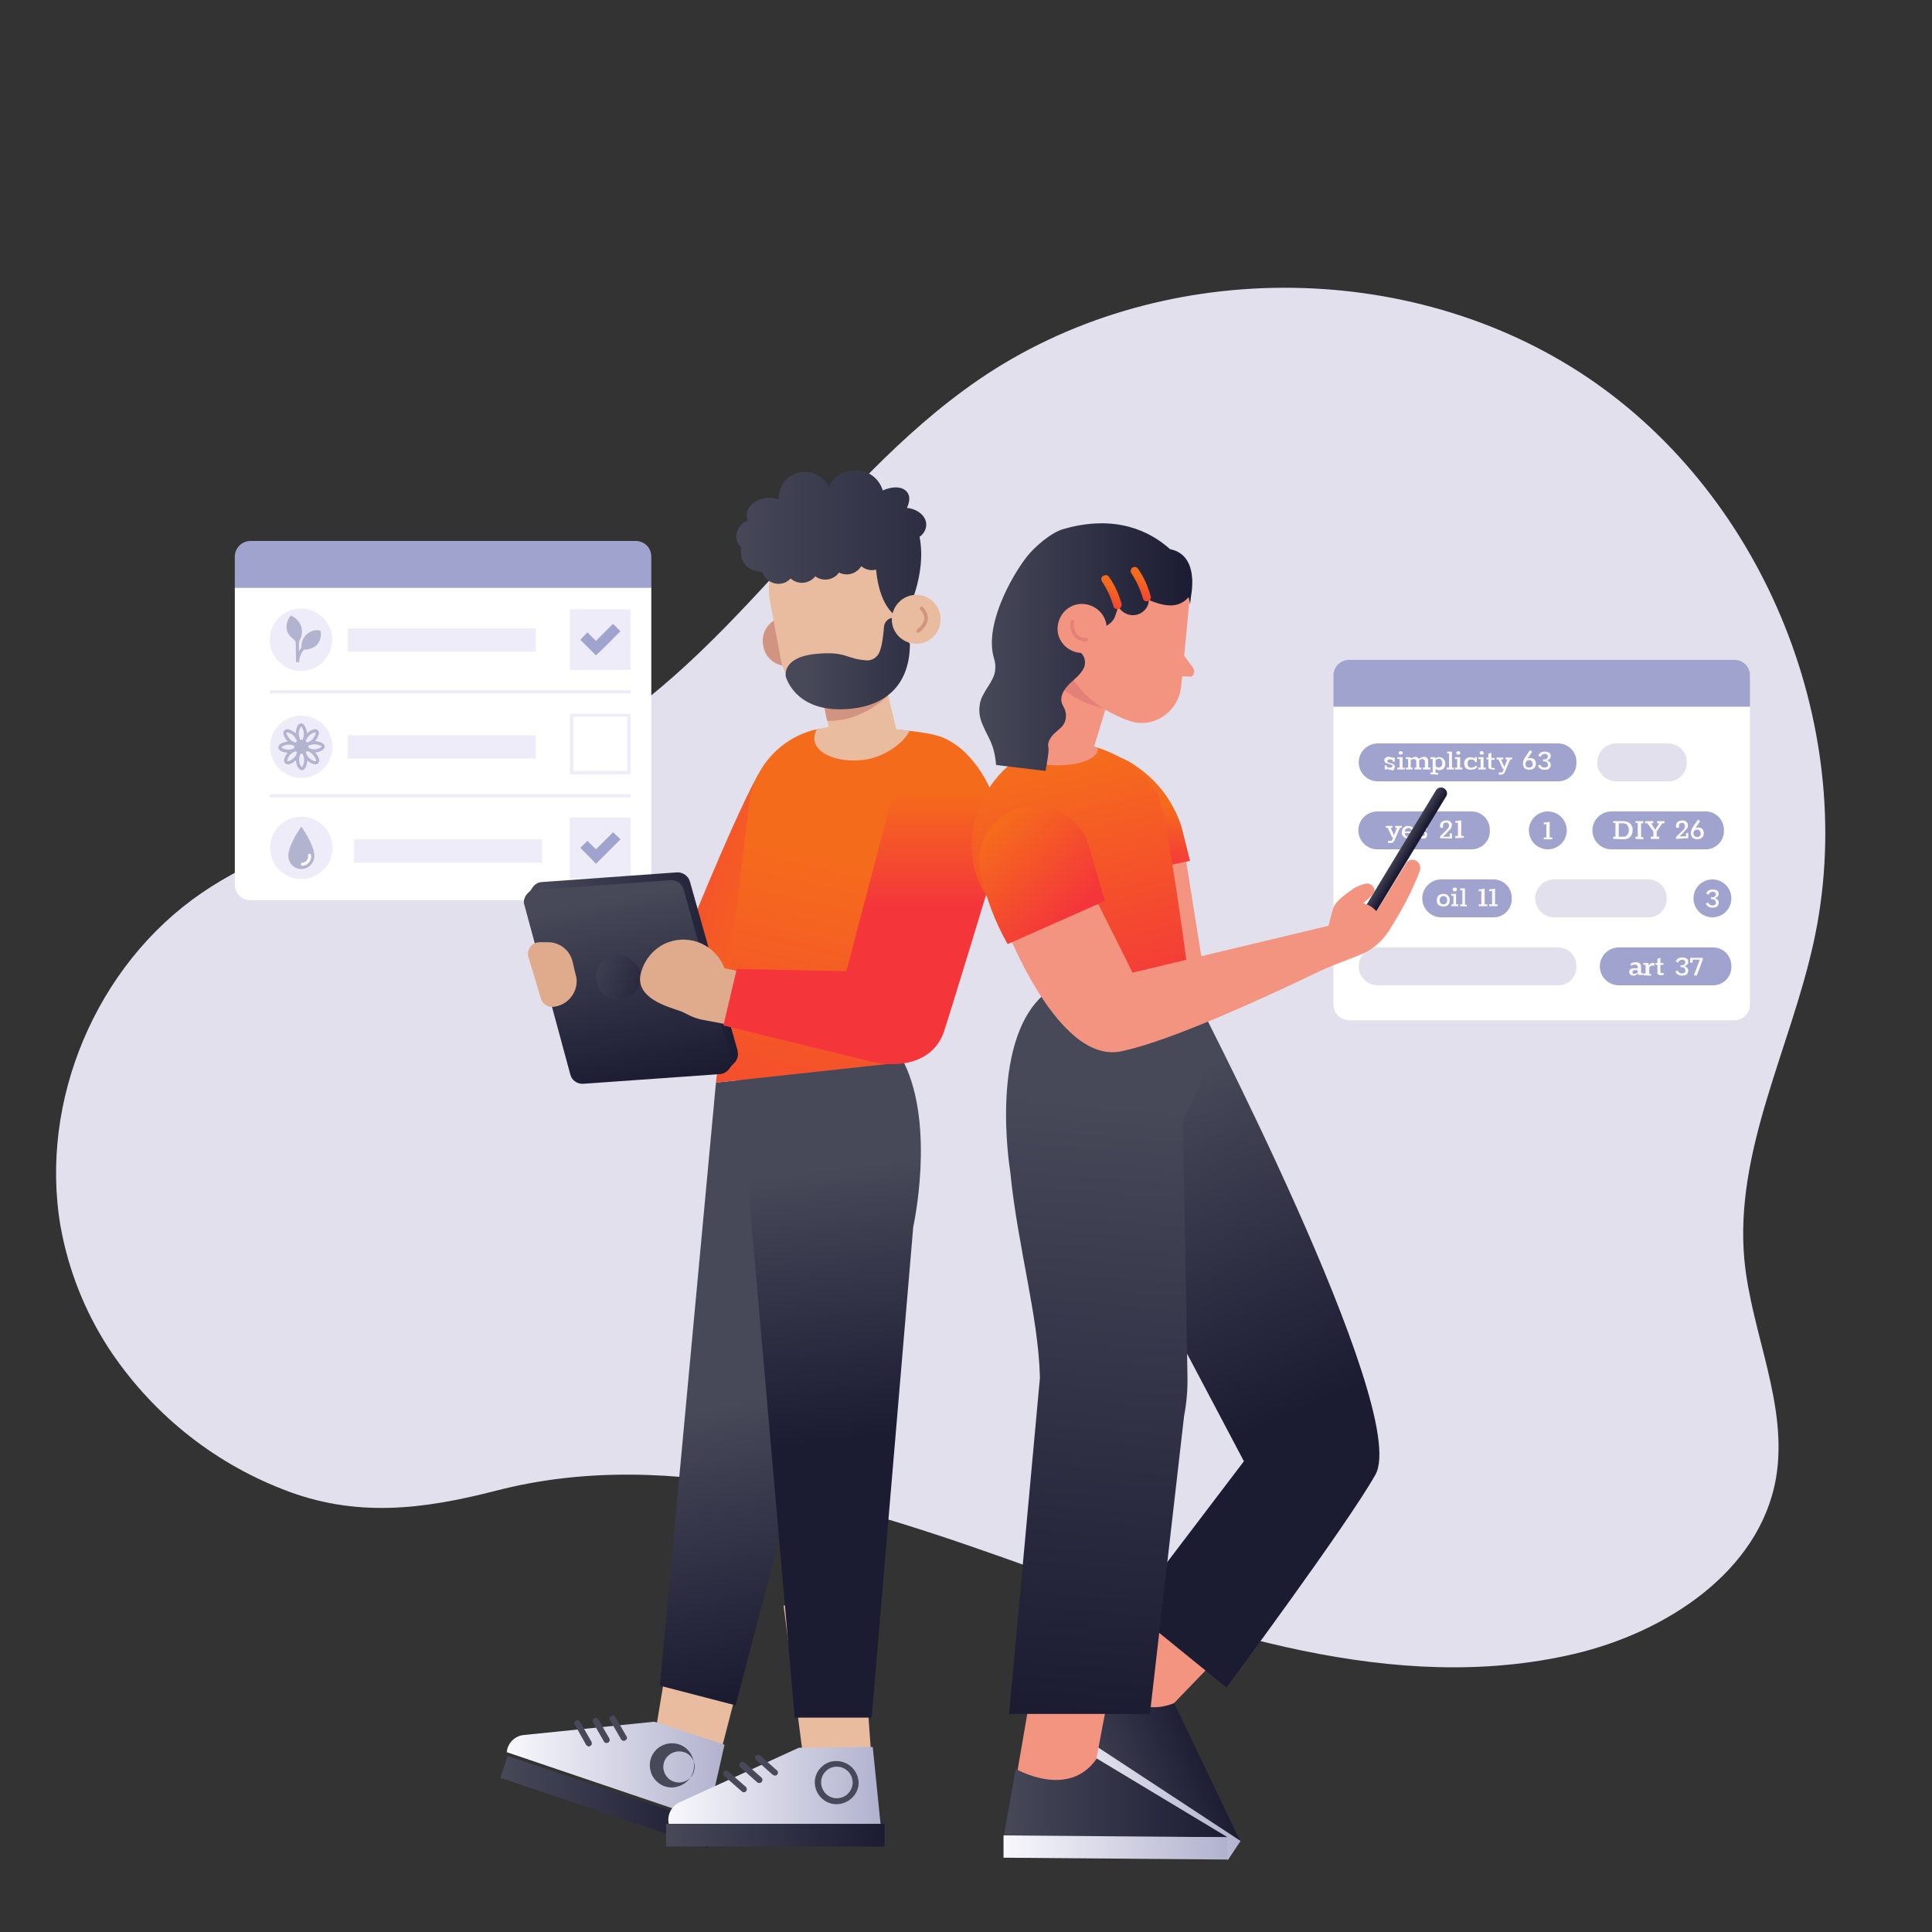 <?xml version="1.0" encoding="UTF-8"?> <!-- Generator: Adobe Illustrator 24.1.0, SVG Export Plug-In . SVG Version: 6.00 Build 0) --> <svg xmlns="http://www.w3.org/2000/svg" xmlns:xlink="http://www.w3.org/1999/xlink" version="1.1" id="Layer_1" x="0px" y="0px" viewBox="0 0 520 520" style="enable-background:new 0 0 520 520;" xml:space="preserve"><rect x="0" y="0" width="520" height="520" fill="#333333" stroke="none"/> <style type="text/css"> .st0{fill:#E2E0EC;} .st1{fill-rule:evenodd;clip-rule:evenodd;fill:#FFFFFF;} .st2{fill-rule:evenodd;clip-rule:evenodd;fill:#A0A3CD;} .st3{fill:#A0A3CD;} .st4{fill:#FAF9FE;} .st5{fill:#EDECF8;} .st6{fill:none;stroke:#EDECF8;stroke-width:0.84;stroke-miterlimit:10;} .st7{fill:#B2B3CF;stroke:#B2B3CF;stroke-width:0.84;stroke-miterlimit:10;} .st8{fill:none;stroke:#B2B3CF;stroke-width:0.84;stroke-miterlimit:10;} .st9{fill-rule:evenodd;clip-rule:evenodd;fill:#B2B3CF;} .st10{fill:none;stroke:#FAF9FE;stroke-width:0.84;stroke-linecap:round;stroke-miterlimit:10;} .st11{fill:#E9BB9F;} .st12{fill:url(#SVGID_1_);} .st13{fill:url(#SVGID_2_);} .st14{fill:#474959;} .st15{fill:url(#SVGID_3_);} .st16{fill:url(#SVGID_4_);} .st17{fill:url(#SVGID_5_);} .st18{fill:url(#SVGID_6_);} .st19{fill:url(#SVGID_7_);} .st20{fill:url(#SVGID_8_);} .st21{fill:#D19480;} .st22{fill:url(#SVGID_9_);} .st23{fill:url(#SVGID_10_);} .st24{fill:url(#SVGID_11_);} .st25{opacity:0.4;fill:url(#SVGID_12_);enable-background:new ;} .st26{fill:#E0AB8C;} .st27{fill:url(#SVGID_13_);} .st28{fill:url(#SVGID_14_);} .st29{fill:url(#SVGID_15_);} .st30{fill:url(#SVGID_16_);} .st31{fill:#F39481;} .st32{fill:url(#SVGID_17_);} .st33{fill:url(#SVGID_18_);} .st34{fill:url(#SVGID_19_);} .st35{fill:url(#SVGID_20_);} .st36{fill:url(#SVGID_21_);} .st37{fill:url(#SVGID_22_);} .st38{fill:url(#SVGID_23_);} .st39{fill:url(#SVGID_24_);} .st40{fill:#E58078;} .st41{fill:url(#SVGID_25_);} .st42{fill:url(#SVGID_26_);} .st43{fill:url(#SVGID_27_);} .st44{fill:url(#SVGID_28_);} </style> <g id="bg_elements"> <path class="st0" d="M16.3,330.1c-5.8-33.8,9.6-70.3,37.9-89.7c28.4-19.5,65.5-21.3,96.3-36.9c45.3-23,71-72.6,112.9-101.3 c47.9-32.8,115.8-33,163.9-0.6s73.3,95.6,60.8,152.2c-6.3,28.6-21.3,56.1-18.6,85.3c1.9,19.8,11.9,39.1,8.5,58.8 c-4.4,25.1-29.6,41.5-54.5,47.3c-48.3,11.2-98.2-6.1-144.9-22.9s-97-33.5-145-21.1c-19.8,5.1-38,7.4-57.6-0.4 c-19.2-7.5-35.5-20.8-46.8-38C22.8,352.9,18.4,341.8,16.3,330.1z"></path> </g> <g id="web"> <path class="st1" d="M471,190.2H358.9v80.2c0,2.3,1.9,4.2,4.2,4.2h103.7c2.3,0,4.2-1.9,4.2-4.2V190.2z"></path> <path class="st2" d="M471,181.8v8.4H358.9v-8.4c0-2.3,1.9-4.2,4.2-4.2h103.7C469.2,177.6,471,179.5,471,181.8z"></path> <path class="st3" d="M419.4,200.1h-48.6c-2.8,0-5.1,2.3-5.1,5.1s2.3,5.1,5.1,5.1h48.6c2.7,0,4.9-2.2,4.9-4.9V205 C424.3,202.3,422.1,200.1,419.4,200.1z"></path> <path class="st0" d="M449.1,200.1H435c-2.8,0-5.1,2.3-5.1,5.1s2.3,5.1,5.1,5.1h14.1c2.7,0,4.9-2.2,4.9-4.9V205 C454,202.3,451.8,200.1,449.1,200.1z"></path> <path class="st4" d="M374.3,207.2c-0.2,0-0.4,0-0.5-0.1c-0.2,0-0.3-0.1-0.4-0.2c-0.1-0.1-0.2-0.2-0.3-0.3l0.2,0.1v0.4h-0.6V206h0.5 v0.5l-0.1-0.4c0.1,0.2,0.2,0.3,0.4,0.4c0.2,0.1,0.4,0.2,0.6,0.1c0.2,0,0.3,0,0.5-0.1c0.1-0.1,0.2-0.2,0.2-0.3s-0.1-0.3-0.2-0.3 c-0.2-0.1-0.4-0.2-0.5-0.2l-0.4-0.1c-0.3-0.1-0.5-0.2-0.8-0.3c-0.2-0.2-0.3-0.4-0.3-0.7s0.1-0.5,0.4-0.7s0.6-0.3,0.9-0.2 c0.2,0,0.3,0,0.5,0.1c0.1,0,0.3,0.1,0.4,0.2c0.1,0.1,0.2,0.2,0.2,0.3h-0.2v-0.4h0.6v1.1h-0.5l-0.1-0.7l0.1,0.5 c0-0.1-0.1-0.2-0.2-0.2c-0.1-0.1-0.2-0.1-0.3-0.2c-0.1,0-0.3,0-0.4,0s-0.3,0-0.4,0.1s-0.2,0.2-0.2,0.3s0,0.2,0.1,0.3 s0.3,0.1,0.4,0.2l0.4,0.1c0.2,0,0.4,0.1,0.6,0.2c0.2,0.1,0.3,0.2,0.4,0.3c0.1,0.2,0.2,0.4,0.1,0.6c0,0.2-0.1,0.4-0.2,0.6 c-0.1,0.2-0.3,0.3-0.5,0.3C374.7,207.2,374.5,207.2,374.3,207.2z"></path> <path class="st4" d="M376.1,207.1v-0.5h0.6v-2.3h-0.6v-0.5h1.4v2.8h0.6v0.5H376.1z M377,203.1c-0.1,0-0.3,0-0.4-0.1 c-0.2-0.2-0.2-0.5,0-0.7s0.5-0.2,0.8,0c0.2,0.2,0.2,0.5,0,0.7C377.2,203,377.1,203.1,377,203.1L377,203.1z"></path> <path class="st4" d="M378.4,207.1v-0.5h0.6v-2.3h-0.6v-0.5h1.3v0.4l-0.2,0.1c0.2-0.2,0.5-0.3,0.7-0.4c0.2-0.1,0.5-0.2,0.7-0.2 c0.3,0,0.6,0.1,0.8,0.3c0.2,0.2,0.3,0.5,0.3,0.8v1.8h0.6v0.5h-1.9v-0.5h0.5V205c0-0.2,0-0.4-0.2-0.5c-0.1-0.1-0.3-0.2-0.4-0.2 c-0.2,0-0.4,0-0.5,0.1c-0.2,0.1-0.4,0.2-0.6,0.3l0.2-0.3v2.2h0.5v0.5L378.4,207.1L378.4,207.1z M383,207.1v-0.5h0.5V205 c0-0.2,0-0.4-0.2-0.5c-0.1-0.1-0.3-0.2-0.4-0.2c-0.2,0-0.4,0-0.5,0.1c-0.2,0.1-0.4,0.2-0.5,0.3l-0.1-0.4c0.2-0.2,0.4-0.3,0.7-0.4 c0.2-0.1,0.5-0.2,0.8-0.2s0.6,0.1,0.8,0.3c0.2,0.2,0.3,0.5,0.3,0.8v1.8h0.6v0.5L383,207.1L383,207.1z"></path> <path class="st4" d="M385,208.4v-0.5h0.6v-3.6H385v-0.5h1.3v0.4l-0.2,0.1c0.2-0.2,0.4-0.3,0.6-0.4c0.2-0.1,0.5-0.2,0.7-0.1 c0.3,0,0.6,0.1,0.8,0.2c0.2,0.1,0.4,0.3,0.6,0.6c0.3,0.6,0.3,1.3,0,1.9c-0.1,0.3-0.4,0.5-0.6,0.6c-0.3,0.1-0.5,0.2-0.8,0.2 c-0.2,0-0.3,0-0.5-0.1c-0.1,0-0.3-0.1-0.4-0.2c-0.1-0.1-0.2-0.1-0.2-0.2l0.1-0.1v1.3h0.7v0.5L385,208.4z M387.1,206.6 c0.3,0,0.6-0.1,0.8-0.3c0.2-0.2,0.3-0.5,0.3-0.9c0-0.3-0.1-0.6-0.3-0.9c-0.2-0.2-0.5-0.3-0.7-0.3c-0.1,0-0.2,0-0.3,0.1 c-0.1,0-0.3,0.1-0.4,0.2c-0.1,0.1-0.2,0.2-0.3,0.3l0.2-0.4v2l-0.2-0.3c0.1,0.1,0.3,0.2,0.5,0.3C386.8,206.5,387,206.6,387.1,206.6 L387.1,206.6z"></path> <path class="st4" d="M389.4,207.1v-0.5h0.6v-3.8h-0.5v-0.5h1.3v4.3h0.5v0.5H389.4z"></path> <path class="st4" d="M391.6,207.1v-0.5h0.6v-2.3h-0.6v-0.5h1.4v2.8h0.6v0.5H391.6z M392.5,203.1c-0.1,0-0.3,0-0.4-0.1 c-0.2-0.2-0.2-0.5,0-0.7c0.1-0.1,0.2-0.1,0.4-0.1c0.1,0,0.3,0,0.4,0.1s0.2,0.2,0.1,0.4c0,0.1,0,0.3-0.1,0.4 C392.8,203,392.7,203.1,392.5,203.1L392.5,203.1z"></path> <path class="st4" d="M395.8,207.2c-0.3,0-0.7-0.1-0.9-0.2c-0.3-0.1-0.5-0.4-0.6-0.6c-0.3-0.6-0.3-1.3,0-1.8 c0.1-0.3,0.4-0.5,0.6-0.6c0.3-0.2,0.6-0.2,0.9-0.2s0.6,0.1,0.8,0.2c0.2,0.1,0.3,0.3,0.4,0.5h-0.1v-0.7h0.6v1.3H397 c0-0.2-0.1-0.4-0.3-0.5c-0.2-0.1-0.4-0.2-0.6-0.2s-0.4,0-0.6,0.1s-0.3,0.2-0.4,0.4s-0.1,0.4-0.1,0.6c0,0.2,0,0.4,0.1,0.6 c0.1,0.2,0.2,0.3,0.4,0.4c0.2,0.1,0.4,0.2,0.6,0.1c0.2,0,0.5,0,0.7-0.2c0.2-0.1,0.3-0.2,0.5-0.4l0.3,0.5c-0.2,0.2-0.4,0.4-0.6,0.5 C396.4,207.1,396.1,207.2,395.8,207.2z"></path> <path class="st4" d="M397.9,207.1v-0.5h0.6v-2.3h-0.6v-0.5h1.4v2.8h0.6v0.5H397.9z M398.8,203.1c-0.1,0-0.3,0-0.4-0.1 c-0.2-0.2-0.2-0.5,0-0.7s0.5-0.2,0.8,0c0.1,0.1,0.1,0.2,0.1,0.4c0,0.1,0,0.3-0.1,0.4C399,203,398.9,203.1,398.8,203.1L398.8,203.1z "></path> <path class="st4" d="M401.6,207.1c-0.3,0-0.5-0.1-0.8-0.2c-0.2-0.2-0.3-0.5-0.2-0.7v-1.8h-0.5v-0.5h0.5v-1.1l0.8-0.2v1.4h0.9v0.5 h-0.9v1.7c0,0.1,0,0.3,0.1,0.4c0.1,0.1,0.2,0.1,0.3,0.1h0.5v0.5L401.6,207.1z"></path> <path class="st4" d="M403.4,208.5v-0.6h0.4c0.1,0,0.2,0,0.4,0c0.1,0,0.2-0.1,0.2-0.1c0.1-0.1,0.1-0.2,0.2-0.4l0.2-0.4h-0.3 l-1.2-2.6h-0.5v-0.5h1.8v0.5H404l0.9,2l0.8-2h-0.5v-0.5h1.8v0.5h-0.5l-1.3,3c-0.1,0.3-0.2,0.5-0.3,0.6c-0.1,0.2-0.2,0.3-0.4,0.4 c-0.2,0.1-0.4,0.1-0.7,0.1H403.4z"></path> <path class="st4" d="M411.6,207.2c-0.3,0-0.6-0.1-0.9-0.2c-0.3-0.1-0.5-0.3-0.6-0.6s-0.2-0.6-0.2-0.9c0-0.4,0.1-0.9,0.3-1.2 c0.2-0.3,0.3-0.6,0.5-0.8l1.1-1.6l0.6,0.4l-1.6,2.4l-0.1-0.1c0.1-0.1,0.2-0.2,0.3-0.3c0.1-0.1,0.2-0.1,0.4-0.2 c0.2,0,0.3-0.1,0.5-0.1c0.3,0,0.5,0.1,0.8,0.2c0.2,0.1,0.4,0.3,0.5,0.5s0.2,0.5,0.2,0.8s-0.1,0.6-0.2,0.9c-0.1,0.2-0.4,0.4-0.6,0.6 C412.2,207.1,411.9,207.2,411.6,207.2z M411.6,206.6c0.3,0,0.5-0.1,0.7-0.3s0.3-0.5,0.2-0.7c0-0.3-0.1-0.5-0.2-0.7 c-0.2-0.2-0.4-0.3-0.7-0.3c-0.2,0-0.3,0-0.5,0.1c-0.1,0.1-0.3,0.2-0.4,0.4s-0.1,0.4-0.1,0.6c0,0.3,0.1,0.5,0.2,0.7 C411.1,206.5,411.3,206.6,411.6,206.6L411.6,206.6z"></path> <path class="st4" d="M415.7,207.2c-0.4,0-0.8-0.1-1.1-0.3c-0.3-0.2-0.6-0.5-0.7-0.8l0.6-0.3c0.1,0.2,0.3,0.4,0.5,0.6 c0.2,0.1,0.5,0.2,0.7,0.2c0.3,0,0.5-0.1,0.7-0.2c0.2-0.1,0.3-0.4,0.2-0.6c0-0.3-0.1-0.5-0.3-0.7c-0.3-0.2-0.7-0.2-1-0.2v-0.5 c0.3,0,0.7,0,1-0.2c0.2-0.1,0.3-0.4,0.3-0.6c0-0.2-0.1-0.4-0.2-0.5c-0.2-0.1-0.4-0.2-0.6-0.2s-0.5,0.1-0.7,0.2 c-0.2,0.1-0.3,0.4-0.4,0.6l-0.7-0.3c0.1-0.2,0.2-0.4,0.4-0.6c0.2-0.2,0.4-0.3,0.6-0.4c0.3-0.1,0.5-0.1,0.8-0.1 c0.4,0,0.8,0.1,1.2,0.3c0.3,0.2,0.4,0.5,0.4,0.9c0,0.2-0.1,0.4-0.2,0.6c-0.1,0.2-0.3,0.3-0.5,0.4c-0.2,0.1-0.4,0.2-0.7,0.2v-0.1 c0.4,0,0.7,0.1,1,0.4c0.3,0.2,0.4,0.6,0.4,0.9c0,0.3-0.1,0.5-0.2,0.7c-0.2,0.2-0.4,0.4-0.6,0.5C416.4,207.1,416,207.2,415.7,207.2z "></path> <path class="st0" d="M443.7,236.7h-25.4c-2.8,0-5.1,2.3-5.1,5.1s2.3,5.1,5.1,5.1l0,0h25.4c2.7,0,4.9-2.2,4.9-4.9v-0.3 C448.6,238.9,446.4,236.7,443.7,236.7z"></path> <path class="st3" d="M402,236.7h-14.1c-2.8,0-5.1,2.3-5.1,5.1s2.3,5.1,5.1,5.1H402c2.7,0,4.9-2.2,4.9-4.9v-0.3 C406.9,238.9,404.7,236.7,402,236.7z"></path> <circle class="st3" cx="460.9" cy="241.8" r="5.1"></circle> <path class="st4" d="M388.5,244c-0.3,0-0.7-0.1-1-0.2c-0.3-0.1-0.5-0.4-0.6-0.6c-0.2-0.3-0.2-0.6-0.2-0.9c0-0.3,0.1-0.6,0.2-0.9 c0.1-0.3,0.4-0.5,0.6-0.6c0.6-0.3,1.3-0.3,1.9,0c0.3,0.1,0.5,0.4,0.6,0.6c0.2,0.3,0.2,0.6,0.2,0.9c0,0.3-0.1,0.6-0.2,0.9 c-0.1,0.3-0.4,0.5-0.6,0.6C389.1,243.9,388.8,244,388.5,244z M388.5,243.4c0.2,0,0.4,0,0.5-0.1c0.2-0.1,0.3-0.2,0.4-0.4 s0.1-0.4,0.1-0.6c0-0.2,0-0.4-0.1-0.6c-0.1-0.2-0.2-0.3-0.4-0.4c-0.2-0.1-0.4-0.1-0.5-0.1c-0.2,0-0.4,0-0.5,0.1 c-0.2,0.1-0.3,0.2-0.4,0.4s-0.1,0.4-0.1,0.6c0,0.2,0,0.4,0.1,0.6c0.1,0.2,0.2,0.3,0.4,0.4C388.1,243.4,388.3,243.4,388.5,243.4 L388.5,243.4z"></path> <path class="st4" d="M390.6,243.9v-0.5h0.6v-2.3h-0.6v-0.5h1.3v2.8h0.6v0.5H390.6z M391.6,239.9c-0.1,0-0.3,0-0.4-0.1 s-0.2-0.2-0.2-0.4c0-0.1,0.1-0.3,0.2-0.4c0.1-0.1,0.2-0.1,0.4-0.1c0.1,0,0.3,0,0.4,0.1s0.2,0.2,0.1,0.4c0,0.1,0,0.3-0.1,0.4 C391.8,239.9,391.7,239.9,391.6,239.9L391.6,239.9z"></path> <path class="st4" d="M393,243.9v-0.5h0.6v-3.8H393v-0.5h1.3v4.4h0.5v0.5L393,243.9z"></path> <path class="st4" d="M398,243.9v-0.5h0.7v-3.6l-0.7,0.1v-0.5l1.6-0.2v4.2h0.7v0.5H398z"></path> <path class="st4" d="M400.8,243.9v-0.5h0.8v-3.6l-0.8,0.1v-0.5l1.6-0.2v4.2h0.7v0.5H400.8z"></path> <path class="st4" d="M460.9,244.3c-0.4,0-0.8-0.1-1.1-0.3c-0.3-0.2-0.6-0.5-0.7-0.8l0.6-0.3c0.1,0.2,0.3,0.4,0.5,0.6 c0.2,0.1,0.5,0.2,0.7,0.2c0.3,0,0.5-0.1,0.7-0.2c0.2-0.1,0.3-0.4,0.2-0.6c0-0.3-0.1-0.5-0.3-0.7c-0.3-0.2-0.7-0.2-1-0.2v-0.5 c0.3,0,0.7,0,1-0.2c0.2-0.1,0.3-0.4,0.3-0.6c0-0.2-0.1-0.4-0.2-0.5c-0.2-0.1-0.4-0.2-0.6-0.2s-0.5,0.1-0.7,0.2 c-0.2,0.1-0.3,0.4-0.4,0.6l-0.7-0.3c0.2-0.5,0.5-0.8,1-1c0.3-0.1,0.5-0.1,0.8-0.1c0.4,0,0.8,0.1,1.2,0.3c0.3,0.2,0.4,0.5,0.4,0.9 c0,0.2-0.1,0.4-0.2,0.6c-0.1,0.2-0.3,0.3-0.5,0.4c-0.2,0.1-0.4,0.2-0.7,0.2v-0.1c0.4,0,0.7,0.1,1,0.4c0.3,0.2,0.4,0.6,0.4,0.9 c0,0.3-0.1,0.5-0.2,0.7c-0.2,0.2-0.4,0.4-0.6,0.5C461.6,244.2,461.3,244.3,460.9,244.3z"></path> <path class="st3" d="M396.1,218.4h-25.4c-2.8,0-5.1,2.3-5.1,5.1s2.3,5.1,5.1,5.1l0,0h25.4c2.7,0,4.9-2.2,4.9-4.9l0,0v-0.3 C401,220.6,398.8,218.4,396.1,218.4L396.1,218.4z"></path> <path class="st4" d="M373.6,226.9v-0.6h0.4c0.1,0,0.2,0,0.4,0c0.1,0,0.2-0.1,0.2-0.1c0.1-0.1,0.1-0.2,0.2-0.4l0.2-0.4h-0.3 l-1.2-2.6H373v-0.5h1.8v0.5h-0.5l0.9,2l0.8-2h-0.5v-0.5h1.8v0.5h-0.5l-1.3,3c-0.1,0.3-0.2,0.5-0.3,0.6c-0.1,0.2-0.2,0.3-0.4,0.4 c-0.2,0.1-0.4,0.1-0.7,0.1H373.6z"></path> <path class="st4" d="M379.2,225.7c-0.3,0-0.7-0.1-1-0.2c-0.3-0.1-0.5-0.4-0.7-0.6c-0.2-0.3-0.3-0.6-0.2-0.9c0-0.3,0.1-0.6,0.2-0.9 c0.2-0.3,0.4-0.5,0.6-0.6c0.3-0.2,0.6-0.2,0.9-0.2s0.6,0.1,0.9,0.2c0.2,0.1,0.4,0.4,0.6,0.6c0.1,0.3,0.2,0.6,0.2,0.9v0.2h-2.8v-0.4 h2.1c0-0.2,0-0.3-0.1-0.5c-0.1-0.1-0.2-0.2-0.3-0.3c-0.3-0.2-0.7-0.2-1,0c-0.1,0.1-0.3,0.2-0.4,0.4s-0.1,0.4-0.1,0.6 c0,0.2,0,0.5,0.1,0.7s0.2,0.3,0.4,0.4c0.2,0.1,0.4,0.2,0.6,0.1c0.2,0,0.5,0,0.7-0.1s0.4-0.2,0.5-0.4l0.2,0.5 c-0.2,0.2-0.4,0.3-0.6,0.4C379.8,225.6,379.5,225.7,379.2,225.7z"></path> <path class="st4" d="M383.1,225.7c-0.2,0-0.4,0-0.5-0.1c-0.2,0-0.3-0.1-0.4-0.2c-0.1-0.1-0.2-0.2-0.3-0.3h0.1v0.4h-0.6v-1.1h0.5 v0.5l-0.1-0.4c0.1,0.2,0.2,0.3,0.4,0.4c0.2,0.1,0.4,0.2,0.6,0.1c0.2,0,0.3,0,0.5-0.1c0.1-0.1,0.2-0.2,0.2-0.3s-0.1-0.3-0.2-0.3 c-0.2-0.1-0.4-0.2-0.5-0.2l-0.4-0.1c-0.3-0.1-0.5-0.2-0.8-0.3c-0.2-0.2-0.3-0.4-0.3-0.7s0.1-0.5,0.4-0.7s0.6-0.3,0.9-0.2 c0.2,0,0.3,0,0.5,0.1c0.1,0,0.3,0.1,0.4,0.2c0.1,0.1,0.2,0.2,0.2,0.3h-0.2v-0.4h0.6v1.1h-0.5l-0.1-0.7l0.1,0.5 c0-0.1-0.1-0.2-0.2-0.2c-0.1-0.1-0.2-0.1-0.3-0.2c-0.1,0-0.3-0.1-0.4-0.1s-0.3,0-0.4,0.1s-0.2,0.2-0.2,0.3s0,0.2,0.1,0.3 s0.3,0.1,0.4,0.2l0.4,0.1c0.2,0,0.4,0.1,0.6,0.2c0.2,0.1,0.3,0.2,0.4,0.3c0.1,0.2,0.2,0.4,0.1,0.6c0,0.2-0.1,0.4-0.2,0.6 c-0.1,0.2-0.3,0.3-0.5,0.3C383.5,225.6,383.3,225.7,383.1,225.7z"></path> <path class="st4" d="M387.6,225.6v-0.5l1.4-1.4c0.2-0.2,0.4-0.4,0.6-0.6c0.1-0.1,0.3-0.3,0.3-0.5c0.1-0.2,0.1-0.3,0.1-0.5 s-0.1-0.4-0.2-0.5c-0.2-0.2-0.4-0.3-0.6-0.2c-0.2,0-0.5,0.1-0.6,0.2c-0.2,0.2-0.2,0.4-0.2,0.7c0,0.1,0,0.2,0,0.2c0,0.1,0,0.2,0,0.3 h-0.7c0-0.1,0-0.2-0.1-0.3c0-0.1,0-0.2,0-0.3c0-0.3,0.1-0.5,0.2-0.7s0.3-0.4,0.6-0.5c0.3-0.1,0.6-0.2,0.9-0.2 c0.4,0,0.8,0.1,1.1,0.4c0.3,0.2,0.4,0.6,0.4,0.9c0,0.2-0.1,0.5-0.2,0.7s-0.3,0.5-0.5,0.6c-0.2,0.2-0.4,0.5-0.7,0.8l-1.3,1.3 l-0.1-0.3h2.2v-0.9h0.6v1.4L387.6,225.6z"></path> <path class="st4" d="M391.7,225.6V225h0.7v-3.6l-0.7,0.1V221l1.6-0.2v4.2h0.7v0.5L391.7,225.6z"></path> <circle class="st3" cx="416.6" cy="223.5" r="5.1"></circle> <path class="st4" d="M415.5,225.9v-0.5h0.7v-3.6l-0.7,0.1v-0.5l1.6-0.2v4.2h0.7v0.5H415.5z"></path> <path class="st3" d="M459.1,218.4h-25.4c-2.8,0-5.1,2.3-5.1,5.1s2.3,5.1,5.1,5.1l0,0h25.4c2.7,0,4.9-2.2,4.9-4.9v-0.3 C464,220.6,461.8,218.4,459.1,218.4L459.1,218.4z"></path> <path class="st4" d="M434.2,225.8v-0.6h0.6v-3.7h-0.6V221h2.7c0.4,0,0.7,0.1,1.1,0.2c0.3,0.1,0.6,0.3,0.8,0.5 c0.2,0.2,0.4,0.5,0.5,0.8s0.2,0.6,0.1,0.9c0,0.3,0,0.7-0.1,1c-0.2,0.6-0.7,1.1-1.2,1.3c-0.3,0.1-0.7,0.2-1.1,0.2L434.2,225.8z M435.7,225.2h1c0.3,0,0.5,0,0.8-0.1c0.2-0.1,0.4-0.2,0.5-0.4s0.2-0.4,0.3-0.6c0.1-0.2,0.1-0.5,0.1-0.7s0-0.5-0.1-0.7 s-0.2-0.4-0.3-0.6c-0.1-0.2-0.3-0.3-0.5-0.4c-0.2-0.1-0.5-0.1-0.7-0.1h-1.1L435.7,225.2z"></path> <path class="st4" d="M440.2,225.8v-0.6h0.6v-3.7h-0.6V221h2.1v0.6h-0.6v3.7h0.6v0.6L440.2,225.8z"></path> <path class="st4" d="M444.3,225.8v-0.6h0.7v-1.4l-1.6-2.2h-0.6V221h2.2v0.6h-0.6l1.1,1.7l1.1-1.7H446V221h2v0.6h-0.6l-1.5,2.2v1.4 h0.7v0.6H444.3z"></path> <path class="st4" d="M451.1,225.8v-0.5l1.4-1.4c0.2-0.2,0.4-0.4,0.6-0.6c0.1-0.1,0.3-0.3,0.3-0.5c0.1-0.2,0.1-0.3,0.1-0.5 s-0.1-0.4-0.2-0.6c-0.2-0.2-0.4-0.2-0.6-0.2s-0.5,0.1-0.6,0.2c-0.2,0.2-0.2,0.4-0.2,0.6c0,0.1,0,0.2,0,0.2c0,0.1,0,0.2,0,0.3h-0.7 l-0.1-0.3c0-0.1,0-0.2,0-0.3c0-0.3,0.1-0.5,0.2-0.7s0.3-0.4,0.6-0.5c0.3-0.1,0.6-0.2,0.9-0.2c0.4,0,0.8,0.1,1.1,0.4 c0.3,0.2,0.4,0.6,0.4,0.9c0,0.2,0,0.5-0.1,0.7s-0.3,0.4-0.5,0.6c-0.2,0.2-0.5,0.5-0.7,0.8l-1.3,1.2l-0.1-0.3h2.2v-0.9h0.6v1.4 L451.1,225.8z"></path> <path class="st4" d="M456.8,225.9c-0.3,0-0.6-0.1-0.9-0.2c-0.2-0.1-0.5-0.3-0.6-0.6c-0.2-0.3-0.2-0.6-0.2-0.9c0-0.2,0-0.4,0.1-0.6 c0.1-0.2,0.1-0.4,0.2-0.6c0.2-0.3,0.3-0.6,0.5-0.8l1.1-1.6l0.6,0.4l-1.6,2.4l-0.1-0.1c0.1-0.1,0.2-0.2,0.3-0.3 c0.1-0.1,0.2-0.1,0.4-0.2c0.2,0,0.3-0.1,0.5-0.1c0.3,0,0.5,0.1,0.8,0.2c0.2,0.1,0.4,0.3,0.5,0.5c0.1,0.3,0.2,0.5,0.2,0.8 s-0.1,0.6-0.2,0.9c-0.1,0.2-0.4,0.4-0.6,0.6C457.4,225.8,457.1,225.9,456.8,225.9z M456.8,225.3c0.3,0,0.5-0.1,0.7-0.3 s0.3-0.5,0.2-0.7c0-0.3-0.1-0.5-0.2-0.7c-0.2-0.2-0.4-0.3-0.7-0.3c-0.2,0-0.3,0-0.5,0.1c-0.1,0.1-0.3,0.2-0.4,0.3 c-0.1,0.2-0.1,0.4-0.1,0.6c0,0.3,0.1,0.5,0.2,0.7C456.3,225.2,456.6,225.3,456.8,225.3z"></path> <path class="st3" d="M461.1,255h-25.4c-2.8,0-5.1,2.3-5.1,5.1s2.3,5.1,5.1,5.1l0,0h25.4c2.7,0,4.9-2.2,4.9-4.9l0,0V260 C466,257.2,463.8,255,461.1,255L461.1,255z"></path> <path class="st0" d="M419.4,255h-48.6c-2.8,0-5.1,2.3-5.1,5.1s2.3,5.1,5.1,5.1h48.6c2.7,0,4.9-2.2,4.9-4.9V260 C424.3,257.2,422.1,255,419.4,255L419.4,255z"></path> <path class="st4" d="M439.6,262.6c-0.3,0-0.6-0.1-0.8-0.3c-0.2-0.2-0.3-0.4-0.3-0.7c0-0.2,0.1-0.4,0.2-0.6s0.3-0.3,0.5-0.3 c0.2-0.1,0.4-0.1,0.7-0.1c0.2,0,0.4,0,0.6,0s0.4,0.1,0.5,0.1h-0.2v-0.4c0-0.2-0.1-0.4-0.2-0.5c-0.2-0.1-0.3-0.2-0.5-0.2 s-0.4,0-0.5,0.1c-0.2,0.1-0.4,0.1-0.6,0.2l-0.2-0.5c0.2-0.1,0.5-0.2,0.7-0.3c0.2-0.1,0.5-0.1,0.7-0.1c0.3,0,0.5,0,0.8,0.1 c0.2,0.1,0.4,0.2,0.5,0.4c0.1,0.2,0.2,0.4,0.2,0.7v1.7h0.5v0.5H441l-0.1-0.5h0.2c-0.2,0.2-0.4,0.3-0.6,0.4 C440.1,262.6,439.9,262.6,439.6,262.6z M439.8,262.1c0.2,0,0.4,0,0.6-0.1s0.4-0.2,0.6-0.4l-0.2,0.3V261l0.2,0.2 c-0.1,0-0.3-0.1-0.4-0.1c-0.2,0-0.3,0-0.5,0s-0.3,0-0.5,0.1s-0.2,0.3-0.2,0.5c0,0.1,0,0.3,0.1,0.4 C439.5,262.1,439.6,262.1,439.8,262.1L439.8,262.1z"></path> <path class="st4" d="M442.3,262.5V262h0.6v-2.3h-0.6v-0.5h1.4v1h-0.1c0-0.2,0.1-0.4,0.3-0.6c0.1-0.1,0.2-0.2,0.4-0.3 c0.1-0.1,0.2-0.1,0.4-0.1c0.1,0,0.2,0,0.4,0c0.1,0,0.2,0.1,0.3,0.1l-0.2,0.7c-0.1-0.1-0.2-0.1-0.3-0.1c-0.1,0-0.2,0-0.3,0 c-0.2,0-0.4,0.1-0.5,0.2c-0.2,0.2-0.2,0.4-0.2,0.7v1.3h0.5v0.5L442.3,262.5z"></path> <path class="st4" d="M447,262.5c-0.3,0-0.5-0.1-0.7-0.2c-0.2-0.2-0.3-0.5-0.2-0.8v-1.8h-0.5v-0.5h0.5V258l0.8-0.2v1.4h0.8v0.5h-0.8 v1.7c0,0.1,0,0.3,0.1,0.4s0.2,0.1,0.3,0.1h0.5v0.5L447,262.5z"></path> <path class="st4" d="M452.7,262.6c-0.4,0-0.8-0.1-1.1-0.3c-0.3-0.2-0.6-0.5-0.7-0.8l0.6-0.3c0.1,0.2,0.3,0.4,0.5,0.6 c0.2,0.1,0.5,0.2,0.7,0.2c0.3,0,0.5-0.1,0.7-0.2s0.3-0.4,0.2-0.6c0-0.3-0.1-0.5-0.3-0.7c-0.3-0.2-0.7-0.2-1-0.2v-0.5 c0.3,0,0.7,0,1-0.2c0.2-0.1,0.3-0.4,0.3-0.6s-0.1-0.4-0.2-0.5c-0.2-0.1-0.4-0.2-0.6-0.2s-0.5,0.1-0.7,0.2s-0.3,0.4-0.4,0.6 l-0.7-0.3c0.1-0.2,0.2-0.4,0.4-0.6c0.2-0.2,0.4-0.3,0.6-0.4c0.3-0.1,0.5-0.1,0.8-0.1c0.4,0,0.8,0.1,1.2,0.3 c0.3,0.2,0.4,0.5,0.4,0.9c0,0.2,0,0.4-0.2,0.6c-0.1,0.2-0.3,0.3-0.5,0.4s-0.4,0.2-0.7,0.2V260c0.4,0,0.7,0.1,1,0.4 c0.3,0.2,0.4,0.6,0.4,0.9s-0.1,0.5-0.2,0.7s-0.4,0.4-0.6,0.5C453.4,262.5,453,262.6,452.7,262.6z"></path> <path class="st4" d="M455.9,262.5l1.6-4.2h-1.9v0.8h-0.7v-1.3h3.4v0.5l-1.6,4.3L455.9,262.5L455.9,262.5z"></path> <path class="st1" d="M175.3,158.1H63.2v80c0,2.3,1.9,4.2,4.2,4.2h103.7c2.3,0,4.2-1.9,4.2-4.2l0,0V158.1z"></path> <path class="st5" d="M168.9,220.9v14.6h-14.6v-14.6H168.9 M169.7,220.1h-16.3v16.3h16.3V220.1z"></path> <path class="st2" d="M175.3,149.8v8.4H63.2v-8.4c0-2.3,1.9-4.2,4.2-4.2h103.7C173.4,145.6,175.3,147.4,175.3,149.8L175.3,149.8z"></path> <circle class="st5" cx="81" cy="172.2" r="8.4"></circle> <rect x="153.4" y="164" class="st5" width="16.3" height="16.3"></rect> <polygon class="st3" points="160.4,176.4 162.4,174.5 162.4,174.5 167,169.9 165,167.9 160.4,172.5 158.1,170.2 156.2,172.2 158.5,174.5 "></polygon> <rect x="153.4" y="220.1" class="st5" width="16.3" height="16.3"></rect> <polygon class="st3" points="160.4,232.5 162.4,230.5 162.4,230.5 167,225.9 165,224 160.4,228.6 158.1,226.3 156.2,228.2 158.5,230.5 "></polygon> <rect x="93.6" y="169.1" class="st5" width="50.6" height="6.3"></rect> <rect x="93.6" y="197.9" class="st5" width="50.6" height="6.3"></rect> <circle class="st5" cx="81.1" cy="201" r="8.4"></circle> <path class="st5" d="M168.9,192.9v14.6h-14.6v-14.6H168.9 M169.7,192.1h-16.3v16.3h16.3V192.1z"></path> <circle class="st5" cx="81.1" cy="228.2" r="8.4"></circle> <line class="st6" x1="72.6" y1="214.2" x2="169.7" y2="214.2"></line> <line class="st6" x1="72.6" y1="186.2" x2="169.7" y2="186.2"></line> <path class="st7" d="M84.9,173.4c-0.9,0.7-2.1,1.1-3.3,1c-0.3-2,1.1-3.9,3.1-4.3c0.4-0.1,0.8-0.1,1.2,0 C86.1,171.3,85.7,172.5,84.9,173.4z"></path> <path class="st8" d="M80,172.1c0,2,0.1,4.1,0.1,6.1c0-1.4,0.6-2.8,1.6-3.9"></path> <path class="st7" d="M80,172.6c-0.4-0.9-2-1.5-2.4-3.1c-0.2-1.2,0.1-2.4,0.8-3.3c1.1,0.5,1.9,1.5,2.3,2.6c0.2,0.8,0.2,1.6,0,2.4 c-0.2,0.7-0.6,0.9-0.6,1.6"></path> <path class="st8" d="M82.2,197.5c0,1.1-0.4,2.1-1.1,3c-0.7-0.9-1-1.9-1.1-3c0-0.7,0.2-1.4,0.5-2c0.1-0.3,0.5-0.5,0.8-0.3 c0.1,0.1,0.3,0.2,0.3,0.3C82,196.2,82.2,196.8,82.2,197.5z"></path> <path class="st8" d="M79.4,197.8c0.7,0.8,1.2,1.8,1.3,2.9c-1.1-0.2-2.1-0.6-2.9-1.4c-0.5-0.5-0.9-1.1-1.1-1.8 c-0.1-0.3,0.1-0.7,0.4-0.8c0.1,0,0.3,0,0.4,0C78.3,196.9,78.9,197.3,79.4,197.8z"></path> <path class="st8" d="M77.7,200c1.1,0,2.1,0.4,3,1.1c-0.9,0.7-1.9,1-3,1.1c-0.7,0-1.4-0.2-2-0.5c-0.3-0.1-0.5-0.5-0.3-0.8 c0.1-0.1,0.2-0.3,0.3-0.3C76.3,200.2,77,200,77.7,200z"></path> <path class="st8" d="M77.9,202.7c0.8-0.7,1.8-1.2,2.9-1.4c-0.2,1.1-0.6,2.1-1.3,2.9c-0.5,0.5-1.1,0.9-1.8,1.1 c-0.3,0.1-0.7-0.1-0.8-0.4c0-0.1,0-0.3,0-0.4C77.1,203.8,77.4,203.2,77.9,202.7z"></path> <path class="st8" d="M80.1,204.5c0-1.1,0.4-2.1,1.1-3c0.7,0.9,1,1.9,1.1,3c0,0.7-0.2,1.4-0.5,2c-0.1,0.3-0.5,0.5-0.8,0.3 c-0.1-0.1-0.3-0.2-0.3-0.3C80.2,205.9,80.1,205.2,80.1,204.5z"></path> <path class="st8" d="M82.8,204.2c-0.7-0.8-1.2-1.8-1.3-2.9c1.1,0.1,2.1,0.6,2.9,1.4c0.5,0.5,0.9,1.1,1.1,1.8 c0.1,0.3-0.1,0.7-0.4,0.8c-0.1,0-0.3,0-0.4,0C83.9,205.1,83.3,204.7,82.8,204.2z"></path> <path class="st8" d="M84.6,202.1c-1.1,0-2.1-0.4-3-1.1c0.9-0.7,1.9-1,3-1.1c0.7,0,1.4,0.2,2,0.5c0.3,0.1,0.5,0.5,0.3,0.8 c-0.1,0.1-0.2,0.3-0.3,0.3C86,201.9,85.3,202.1,84.6,202.1z"></path> <path class="st8" d="M84.4,199.3c-0.8,0.7-1.8,1.2-2.9,1.4c0.1-1.1,0.6-2.1,1.3-2.9c0.5-0.5,1.1-0.9,1.8-1.1 c0.3-0.1,0.7,0.1,0.8,0.4c0,0.1,0,0.3,0,0.4C85.2,198.2,84.8,198.8,84.4,199.3z"></path> <circle class="st8" cx="81.1" cy="201" r="1.5"></circle> <path class="st9" d="M84.6,230.4c0,1.9-1.6,3.5-3.5,3.5s-3.5-1.6-3.5-3.5c0-3.1,3.5-7.9,3.5-7.9S84.6,227.3,84.6,230.4z"></path> <path class="st10" d="M83.3,230.2c0.2,1.2-0.6,2.2-1.7,2.4c-0.1,0-0.1,0-0.2,0"></path> </g> <rect x="95.3" y="225.9" class="st5" width="50.6" height="6.3"></rect> <polygon class="st11" points="182.5,429.5 176.1,468 193.6,473.1 203.4,435.2 "></polygon> <linearGradient id="SVGID_1_" gradientUnits="userSpaceOnUse" x1="136.4" y1="722.65" x2="195" y2="722.65" gradientTransform="matrix(1 0 0 1 0 -246)"> <stop offset="0" style="stop-color:#F9F8FD"></stop> <stop offset="1" style="stop-color:#B1B2CE"></stop> </linearGradient> <path class="st12" d="M176.1,463.4l-35.3,3.6c-2.3,0.3-4.2,2.2-4.4,4.6l0,0l54,18.3l4.6-20.3L176.1,463.4z"></path> <linearGradient id="SVGID_2_" gradientUnits="userSpaceOnUse" x1="130.253" y1="730.937" x2="187.888" y2="730.937" gradientTransform="matrix(1.002 -1.999933e-03 1.999933e-03 1.002 2.686 -247.423)"> <stop offset="0" style="stop-color:#474959"></stop> <stop offset="1" style="stop-color:#1B1B32"></stop> </linearGradient> <polygon class="st13" points="136.6,472.6 192.5,491.4 190.5,497.3 134.7,478.5 "></polygon> <path class="st14" d="M180.8,481.1c-3.3,0-5.9-2.7-5.9-6s2.7-5.9,6-5.9s5.9,2.7,5.9,6C186.8,478.4,184.2,481,180.8,481.1 L180.8,481.1z M178.8,474.1c-0.8,2.2,0.3,4.6,2.5,5.4s4.6-0.3,5.4-2.5c0.8-2.2-0.3-4.6-2.5-5.4l0,0h-0.1 C182,470.9,179.6,472,178.8,474.1L178.8,474.1z"></path> <path class="st14" d="M167.6,468.5c0.4,0.2,0.9-0.1,1.1-0.5c0.1-0.2,0.1-0.5-0.1-0.7l-3-5.2c-0.2-0.4-0.8-0.5-1.1-0.2 c-0.4,0.2-0.5,0.7-0.3,1.1l3,5.2C167.3,468.3,167.4,468.4,167.6,468.5z"></path> <path class="st14" d="M163,469.1c0.2,0.1,0.5,0,0.7-0.1c0.4-0.2,0.5-0.7,0.3-1.1l0,0l-3-5.2c-0.2-0.4-0.8-0.5-1.1-0.2 c-0.4,0.2-0.5,0.7-0.3,1.1l3,5.2C162.6,468.9,162.8,469,163,469.1z"></path> <path class="st14" d="M158.2,470c0.2,0.1,0.5,0.1,0.7-0.1c0.4-0.2,0.5-0.7,0.3-1.1l0,0l-3.1-5.4c-0.2-0.4-0.7-0.5-1.1-0.3l0,0 c-0.4,0.2-0.5,0.7-0.3,1.1l3.1,5.5C157.9,469.8,158.1,469.9,158.2,470z"></path> <polygon class="st11" points="210.9,432.1 216.4,474.7 234.6,473.9 231.8,434.9 "></polygon> <linearGradient id="SVGID_3_" gradientUnits="userSpaceOnUse" x1="179.88" y1="726.55" x2="237" y2="726.55" gradientTransform="matrix(1 0 0 1 0 -246)"> <stop offset="0" style="stop-color:#F9F8FD"></stop> <stop offset="1" style="stop-color:#B1B2CE"></stop> </linearGradient> <path class="st15" d="M215,470.4l-32.3,14.8c-2.1,1.1-3.2,3.4-2.7,5.7h57l-2.1-20.7L215,470.4z"></path> <linearGradient id="SVGID_4_" gradientUnits="userSpaceOnUse" x1="179.3" y1="739.95" x2="238.1" y2="739.95" gradientTransform="matrix(1 0 0 1 0 -246)"> <stop offset="0" style="stop-color:#474959"></stop> <stop offset="1" style="stop-color:#1B1B32"></stop> </linearGradient> <rect x="179.3" y="490.9" class="st16" width="58.8" height="6.1"></rect> <path class="st14" d="M225.1,485.6c-3.2,0-5.8-2.7-5.8-5.9c0-1.6,0.7-3.1,1.8-4.1c1.1-1.1,2.6-1.7,4.2-1.6c3.2,0.1,5.8,2.7,5.8,6 l0,0l0,0C231,483,228.4,485.6,225.1,485.6L225.1,485.6z M222.3,476.7c-1.7,1.6-1.7,4.3-0.1,6c0.8,0.8,1.8,1.3,3,1.3 c1.1,0,2.2-0.4,3-1.2c0.8-0.8,1.3-1.9,1.3-3l0,0c0-2.3-1.8-4.2-4.1-4.3h-0.1C224.1,475.5,223.1,475.9,222.3,476.7z"></path> <path class="st14" d="M208.6,477.9c0.5,0,0.8-0.4,0.8-0.8c0-0.2-0.1-0.5-0.3-0.6l-4.5-4c-0.4-0.3-0.9-0.2-1.2,0.1 c-0.3,0.3-0.2,0.8,0.1,1.1l4.5,4C208.2,477.8,208.4,477.9,208.6,477.9z"></path> <path class="st14" d="M204.4,479.9c0.2,0,0.5-0.1,0.6-0.3c0.3-0.3,0.3-0.9-0.1-1.2l-4.5-4c-0.3-0.3-0.9-0.3-1.2,0.1 c-0.3,0.3-0.3,0.9,0.1,1.2l0,0l4.5,4C204,479.9,204.2,479.9,204.4,479.9z"></path> <path class="st14" d="M200.2,482.4c0.2,0,0.5-0.1,0.6-0.3c0.3-0.3,0.3-0.9-0.1-1.2l-4.7-4.1c-0.3-0.3-0.9-0.3-1.2,0.1l0,0 c-0.3,0.3-0.2,0.9,0.1,1.1l4.7,4.1C199.8,482.3,200,482.4,200.2,482.4z"></path> <linearGradient id="SVGID_5_" gradientUnits="userSpaceOnUse" x1="-12095.875" y1="2534.363" x2="-12089.085" y2="2611.043" gradientTransform="matrix(-0.95 0.3 0.3 0.95 -12039.94 1595.44)"> <stop offset="0" style="stop-color:#474959"></stop> <stop offset="1" style="stop-color:#1B1B32"></stop> </linearGradient> <polygon class="st17" points="192.7,291.4 177.6,453.7 198,459 243.3,285.9 "></polygon> <linearGradient id="SVGID_6_" gradientUnits="userSpaceOnUse" x1="-12296.277" y1="321.061" x2="-12308.168" y2="393.011" gradientTransform="matrix(-1 -4.000000e-02 -4.000000e-02 1 -12061.15 -498.39)"> <stop offset="0" style="stop-color:#474959"></stop> <stop offset="1" style="stop-color:#1B1B32"></stop> </linearGradient> <path class="st18" d="M198.6,287.4l15.3,174.9h20.7l11.2-132.1c0,0,6-26.9-2.5-44.2L198.6,287.4z"></path> <linearGradient id="SVGID_7_" gradientUnits="userSpaceOnUse" x1="-11020.359" y1="-884.928" x2="-10957.289" y2="-884.928" gradientTransform="matrix(-0.97 -0.24 -0.24 0.97 -10685.489 -1545.2)"> <stop offset="0" style="stop-color:#F56B1C"></stop> <stop offset="1" style="stop-color:#F4363B"></stop> </linearGradient> <path class="st19" d="M150.4,268.3l2.6-18.6l29.8,7.1c0,0,13.6-34.2,20.9-47.7c2.3-4.2,13.9-11.5,18.6-9.4L221,199 c4.8,2.1,8.1,8.5,6,12.8L206.8,275c-1.5,3.1-6.1,4.4-9.8,4.3L150.4,268.3z"></path> <linearGradient id="SVGID_8_" gradientUnits="userSpaceOnUse" x1="-11033.285" y1="-896.775" x2="-11034.216" y2="-774.495" gradientTransform="matrix(-0.97 -0.24 -0.24 0.97 -10685.489 -1545.2)"> <stop offset="0" style="stop-color:#F56B1C"></stop> <stop offset="1" style="stop-color:#F4363B"></stop> </linearGradient> <path class="st20" d="M201.6,216.6c1.1-9.8,8.2-17.8,17.7-20.2h0.2c5-1.2,26.6-0.4,33.1,1.7c8.5,2.7,14.2,12.8,16.1,20.3l0,0 c1.4,5.6-2.7,13.2-4.8,18.6l-20.6,48.9l-50.6,5.5L201.6,216.6z"></path> <path class="st21" d="M217.9,171.2c0.8,3.5-1.3,7-4.8,7.9c-3.5,0.7-6.9-1.5-7.6-4.9c0,0,0,0,0-0.1c-0.9-3.4,1.1-6.9,4.5-7.8 c3.4-0.9,6.9,1.1,7.8,4.5C217.8,170.9,217.8,171.1,217.9,171.2z"></path> <path class="st11" d="M221.1,186l2.1,10.4c0.8,5.5,4.5,7.9,9.7,7l0,0c4.4-0.7,8.9-4.8,8.9-4.8l-5.5-22.8L221.1,186z"></path> <path class="st11" d="M229,189.8L229,189.8c-8.9,1.4-17.3-4.7-18.8-12.1l-2.9-15.6c-1.9-9.2,3.8-18.2,12.9-20.4l0,0 c9.2-2.1,20,3.5,22.1,13l2.1,12.2C246.4,177.8,239.5,187.4,229,189.8z"></path> <linearGradient id="SVGID_9_" gradientUnits="userSpaceOnUse" x1="86.173" y1="170.782" x2="144.433" y2="170.782" gradientTransform="matrix(0.998 5.982905e-02 -5.982905e-02 0.998 65.895 84.844)"> <stop offset="0" style="stop-color:#474959"></stop> <stop offset="1" style="stop-color:#1B1B32"></stop> </linearGradient> <path class="st22" d="M143,241.7l12.3,45.4c0.4,1.6,1.9,2.6,3.5,2.5l36.7-2.6c1.9-0.1,3.3-1.8,3.1-3.6c0-0.2-0.1-0.4-0.1-0.7 l-12.8-45.4c-0.4-1.5-1.9-2.6-3.5-2.5l-36.3,2.6c-1.9,0.1-3.3,1.8-3.1,3.6C142.9,241.3,142.9,241.5,143,241.7z"></path> <linearGradient id="SVGID_10_" gradientUnits="userSpaceOnUse" x1="85.101" y1="171.815" x2="143.975" y2="171.815" gradientTransform="matrix(0.998 5.982905e-02 -5.982905e-02 0.998 65.895 84.844)"> <stop offset="0" style="stop-color:#474959"></stop> <stop offset="1" style="stop-color:#1B1B32"></stop> </linearGradient> <polygon class="st23" points="143.9,238.4 141.8,240.8 195.9,288 198.1,285.5 "></polygon> <linearGradient id="SVGID_11_" gradientUnits="userSpaceOnUse" x1="107.806" y1="150.455" x2="120.436" y2="199.745" gradientTransform="matrix(0.998 5.982905e-02 -5.982905e-02 0.998 65.895 84.844)"> <stop offset="0" style="stop-color:#474959"></stop> <stop offset="1" style="stop-color:#1B1B32"></stop> </linearGradient> <path class="st24" d="M141.2,243.8l12.3,45.4c0.4,1.6,1.9,2.6,3.5,2.5l36.7-2.6c1.9-0.1,3.3-1.8,3.1-3.6c0-0.2-0.1-0.4-0.1-0.7 L184,239.4c-0.4-1.5-1.9-2.6-3.5-2.5l-36.3,2.6c-1.9,0.1-3.3,1.7-3.2,3.6C141.1,243.3,141.1,243.6,141.2,243.8z"></path> <linearGradient id="SVGID_12_" gradientUnits="userSpaceOnUse" x1="105.014" y1="171.971" x2="117.037" y2="171.971" gradientTransform="matrix(0.998 5.982905e-02 -5.982905e-02 0.998 65.895 84.844)"> <stop offset="0" style="stop-color:#474959"></stop> <stop offset="1" style="stop-color:#1B1B32"></stop> </linearGradient> <path class="st25" d="M160.5,263.9c0.4,3.3,3.5,5.6,6.7,5.2c3.3-0.4,5.6-3.5,5.2-6.7c-0.4-3.3-3.5-5.6-6.7-5.2c-0.1,0-0.1,0-0.2,0 C162.2,257.7,160,260.7,160.5,263.9z"></path> <path class="st26" d="M142.2,257.5l3.4,11.3c0.4,1.4,1.7,2.3,3.2,2.2l0,0c3.8-0.3,6.6-3.6,6.4-7.3c0-0.4-0.1-0.8-0.2-1.1l-0.9-3.8 c-0.7-3-3.4-5.2-6.6-5.2h-2.3c-1.7,0-3.1,1.4-3.1,3.1C142,256.9,142.1,257.2,142.2,257.5z"></path> <path class="st26" d="M204.8,262.7l-9.8-2.1c-2.3-6.1-9-9.2-15.1-7c-3.8,1.4-6.6,4.7-7.5,8.7c-1.3,6.4,7.4,8.7,10.9,9.9 c1.3,0.5,3.2,1.9,6.4,2.4c3,0.5,12.1,2.4,12.1,2.4c3.5,0.7,7.3-3.2,8.1-6.7C210.6,266.9,208.3,263.4,204.8,262.7z"></path> <linearGradient id="SVGID_13_" gradientUnits="userSpaceOnUse" x1="232.08" y1="308.913" x2="232.08" y2="278.224" gradientTransform="matrix(1 0 0 -1 0 522)"> <stop offset="0" style="stop-color:#F56B1C"></stop> <stop offset="1" style="stop-color:#F4363B"></stop> </linearGradient> <path class="st27" d="M258.4,207.7c-8-2.2-16.3,2.1-19.1,9.9l-11.5,43.8l-29.5-0.6l-3.6,15.2l39.7,9.7c1.1,0.3,2.3,0.5,3.4,0.6 c7.4,0.7,13.5-1.8,16-7.9c0.8-1.8,14.8-48.1,14.8-48.1C271.4,221.6,267.2,210.1,258.4,207.7z"></path> <linearGradient id="SVGID_14_" gradientUnits="userSpaceOnUse" x1="196.18" y1="392.448" x2="285.23" y2="392.448" gradientTransform="matrix(1 0 0 1 0 -246)"> <stop offset="0" style="stop-color:#474959"></stop> <stop offset="1" style="stop-color:#1B1B32"></stop> </linearGradient> <path class="st28" d="M249.3,141.2c0-2.3-2.3-4.2-5.2-4.5c0.8-1.7,0.9-3.3,0-4.3c-1.2-1.5-3.8-1.6-6.5-0.4c-1-3.3-4-5.5-7.4-5.4 c-3-0.1-5.9,1.7-7.1,4.4c-1.7-3.5-6-5-9.5-3.3c-2.4,1.2-4,3.6-4,6.3c0,0.1,0,0.3,0,0.4c-0.8-0.3-1.7-0.4-2.5-0.4 c-3.4,0-6.1,2.1-6.1,4.6c0,0.5,0.1,1,0.3,1.5c-1.8,0.6-3,2.3-3.1,4.2c0,1.2,0.5,2.3,1.3,3.1c-0.3,3.1,0.5,6,5.7,6.6 c0.8,2.4,3.4,3.7,5.8,2.9c0.7-0.2,1.3-0.7,1.8-1.2c1.9,1.7,4.8,1.5,6.5-0.4c0-0.1,0.1-0.1,0.1-0.2c0.8,0.6,1.7,0.9,2.7,0.9 c1.5,0,2.9-0.7,3.7-1.9c0.6,0.3,1.4,0.5,2.1,0.5c1.6,0,3.1-0.9,3.9-2.2c1.1,0.9,2.6,1.3,4,0.9c1,11.1,6.2,13,6.2,13l2.1-1.4 c0,0,5.4-10.3,3.4-20.4C248.6,143.7,249.3,142.5,249.3,141.2z"></path> <path class="st21" d="M231.5,192.2c2.8-1.2,5.4-2.9,7.5-5l-2.2-9L221,186l1.6,8C225.7,194.1,228.8,193.5,231.5,192.2z"></path> <linearGradient id="SVGID_15_" gradientUnits="userSpaceOnUse" x1="-11361.768" y1="816.708" x2="-11413.728" y2="820.278" gradientTransform="matrix(-1 7.000000e-02 7.000000e-02 1 -11201.91 157.24)"> <stop offset="0" style="stop-color:#474959"></stop> <stop offset="1" style="stop-color:#1B1B32"></stop> </linearGradient> <path class="st29" d="M240.1,166.3c-1.3,0.2-2.2,1.4-2.2,2.7c0,0-0.4,6.4-1.9,7.6c-0.8,0.9-2,1.3-3.2,1.1c-5.1-0.4-5.2-2.5-13.2-1.7 c-9.3,0.9-8.1,6.1-8.1,6.1s2.3,9.1,15.1,8.8s18.3-7.6,18.3-17.6L240.1,166.3L240.1,166.3z"></path> <path class="st11" d="M243,161.2c-3,2-3.9,6.1-1.9,9.1s6.1,3.9,9.1,1.9s3.9-6.1,1.9-9.1C250.1,160,246,159.2,243,161.2L243,161.2z"></path> <path class="st21" d="M246.6,170c0,0.1,0,0.1,0.1,0.1c0.2,0.2,0.5,0.3,0.7,0.1c1.2-0.8,2-2,2.3-3.4c0.1-1.3-0.4-2.5-1.3-3.4 c-0.2-0.2-0.5-0.2-0.7,0s-0.2,0.5,0,0.7c0.7,0.7,1.1,1.6,1.1,2.6c-0.3,1.1-0.9,2-1.8,2.6C246.7,169.6,246.6,169.8,246.6,170z"></path> <path class="st11" d="M234.4,195.7c-4-0.9-9.5-0.6-14.5,0.6c-0.6,0.9-0.8,1.9-0.7,2.9c0.5,3.8,6.5,6.2,13.4,5.3 c5.6-0.7,10.9-4.8,12.2-7.8C239.1,195.9,237.5,196.4,234.4,195.7z"></path> <linearGradient id="SVGID_16_" gradientUnits="userSpaceOnUse" x1="-849.024" y1="-2358.766" x2="-845.784" y2="-2358.766" gradientTransform="matrix(0.855 0.518 -0.518 0.855 -123.549 2691.446)"> <stop offset="0" style="stop-color:#474959"></stop> <stop offset="1" style="stop-color:#1B1B32"></stop> </linearGradient> <path class="st30" d="M388.7,212.2L388.7,212.2c0.8,0.5,1,1.5,0.5,2.2l-26.1,43c-0.5,0.8-1.5,1-2.2,0.5l0,0c-0.8-0.5-1-1.5-0.5-2.2 l26.1-43C386.9,212,387.9,211.7,388.7,212.2z"></path> <path class="st31" d="M296.1,232.6l10.4,36.5c2,4.6,4.3-2,9.3-2.4l0,0c7-0.5,9.9,4.9,8.7-2l-5.7-35.7L296.1,232.6z"></path> <linearGradient id="SVGID_17_" gradientUnits="userSpaceOnUse" x1="-5171.088" y1="-4442.749" x2="-5155.338" y2="-4437.02" gradientTransform="matrix(0.168 0.986 -0.986 0.168 -3204.833 6060.325)"> <stop offset="0" style="stop-color:#F56B1C"></stop> <stop offset="1" style="stop-color:#F4363B"></stop> </linearGradient> <path class="st32" d="M290.4,202.4c0,0,11.5,14.3,13.8,32.6l16.1-3.3l-2.3-9.2c-2.1-6.5-6.2-12.1-11.8-16c-3-2.3-6.6-3.6-10.4-4 L290.4,202.4z"></path> <path class="st31" d="M302.5,331.2l1.4-5.3l4.3-1.9l0,0l12.5-5.4c-0.3-1.3-0.7-2.7-1.2-4.2l-4.8-3.7l-5.7-0.1l-8,6.5 c-1.4,1.2-2.9,2.4-3,4.2l-0.6,7.4l-0.1,0.7c-0.1,1.4,0.9,3.6,3.1,3.2C301.4,332.6,302.2,332,302.5,331.2z"></path> <polygon class="st31" points="307.7,467 329.4,444.5 312.8,432.1 289.4,457.1 302.3,465.6 "></polygon> <linearGradient id="SVGID_18_" gradientUnits="userSpaceOnUse" x1="137.748" y1="2881.375" x2="174.392" y2="2881.375" gradientTransform="matrix(0.929 -0.371 0.371 0.929 -907.041 -2142.845)"> <stop offset="0" style="stop-color:#474959"></stop> <stop offset="1" style="stop-color:#1B1B32"></stop> </linearGradient> <path class="st33" d="M293.7,448.8c0,0,9.8,14.8,22.3,9.6l17.8,37.1l-53.5-35.3L293.7,448.8z"></path> <linearGradient id="SVGID_19_" gradientUnits="userSpaceOnUse" x1="132.771" y1="2885.934" x2="174.423" y2="2885.934" gradientTransform="matrix(0.929 -0.371 0.371 0.929 -907.15 -2142.743)"> <stop offset="0" style="stop-color:#F9F8FD"></stop> <stop offset="1" style="stop-color:#B1B2CE"></stop> </linearGradient> <polygon class="st34" points="280.3,460.3 333.9,495.5 330.5,500.6 277,465.3 "></polygon> <linearGradient id="SVGID_20_" gradientUnits="userSpaceOnUse" x1="207.443" y1="2713.464" x2="211.253" y2="2808.684" gradientTransform="matrix(0.929 -0.371 0.371 0.929 -907.041 -2142.845)"> <stop offset="0" style="stop-color:#474959"></stop> <stop offset="1" style="stop-color:#1B1B32"></stop> </linearGradient> <path class="st35" d="M320.2,265.3c0,0,59.7,114.3,50,131.6c-7.3,13.1-40.1,57.3-40.1,57.3l-25.7-20.9l30.4-40l-26.1-49.4 l-24.2-78.6H320.2z"></path> <polygon class="st31" points="292.9,485 298.7,454.3 277.9,453.1 272.1,486.8 287.6,486.8 "></polygon> <linearGradient id="SVGID_21_" gradientUnits="userSpaceOnUse" x1="270.13" y1="729.9" x2="330.33" y2="729.9" gradientTransform="matrix(1 0 0 1 0 -246)"> <stop offset="0" style="stop-color:#474959"></stop> <stop offset="1" style="stop-color:#1B1B32"></stop> </linearGradient> <path class="st36" d="M273.4,476.1c0,0,14.2,8.3,21.8-2.8l35.2,21.2l-60.2-0.5L273.4,476.1z"></path> <linearGradient id="SVGID_22_" gradientUnits="userSpaceOnUse" x1="270.1" y1="743.25" x2="330.4" y2="743.25" gradientTransform="matrix(1 0 0 1 0 -246)"> <stop offset="0" style="stop-color:#F9F8FD"></stop> <stop offset="1" style="stop-color:#B1B2CE"></stop> </linearGradient> <polygon class="st37" points="330.4,500.5 270.1,500 270.1,494 330.4,494.5 "></polygon> <linearGradient id="SVGID_23_" gradientUnits="userSpaceOnUse" x1="298.451" y1="542.538" x2="284.501" y2="707.088" gradientTransform="matrix(1 0 0 1 0 -246)"> <stop offset="0" style="stop-color:#474959"></stop> <stop offset="1" style="stop-color:#1B1B32"></stop> </linearGradient> <path class="st38" d="M271.9,315.3c0,0-6.3-37.6,11-49.1l34.8-0.2l6.3,23.6l-5.6,12l1.2,68.4c0.1,3.7-0.2,7.5-0.9,11.1l-9.2,80.2 h-37.9l8.3-90.5C279.5,354.2,273.9,335.6,271.9,315.3z"></path> <linearGradient id="SVGID_24_" gradientUnits="userSpaceOnUse" x1="305.142" y1="1845.618" x2="305.142" y2="1914.738" gradientTransform="matrix(0.97 -0.244 0.244 0.97 -462.838 -1509.214)"> <stop offset="0" style="stop-color:#F56B1C"></stop> <stop offset="1" style="stop-color:#F4363B"></stop> </linearGradient> <path class="st39" d="M281.9,199.2c0,0,20.6-1,29.6,14.3c2.7,4.7,8.7,51.7,8.7,51.7l-37.2,0.9c0,0-6.4-12.6-15.3-22.2 c-4.3-4.7-6.5-11-6.1-17.4c0.4-9.6,5.6-18.3,13.8-23.3L281.9,199.2z"></path> <polygon class="st31" points="298.4,188.1 293.6,203.8 275.8,201.4 285,171.6 "></polygon> <path class="st40" d="M298.4,188.1L285,171.6l-3.3,10.6c0.3,0.3,0.7,0.6,1,0.9l6.4,4.5c2.6,1.5,5.5,2.5,8.5,3.2L298.4,188.1z"></path> <path class="st31" d="M356.3,255.8c0.6-3.8,1.4-7.5,2.5-11.2c0.7-2.3,3.7-4.1,5.6-5.5c0.5-0.4,3-1.4,3.8-1.3l0,0 c1.2,0.2,2.1,1.4,1.6,2.4c-0.9,1.7-5.7,5-5.7,5l-1.7,8.3L356.3,255.8z"></path> <path class="st31" d="M381.6,232c-0.8-0.8-2.1-0.8-2.9,0c-0.1,0.1-0.2,0.2-0.2,0.3l-8,13l0,0c-0.8-0.9-1.8-1.6-2.9-2 c-2.8-1-5.9-0.1-7.8,2.2c-0.8,1-1.4,2.2-1.5,3.5l-53.5,12.8c-0.4-0.8-0.7-1.5-1.1-2.3l-13.5-26.9l-21.6,11.8 c0,0,15.2,43.5,33.9,38.4l0,0c13.3-2.9,39.4-15,52.7-21.4c4-1.9,8.2-3.2,12.2-5c2.6-1.3,4.7-3.3,6.3-5.7c3.4-5.2,6.3-10.7,8.5-16.4 C382.4,233.4,382.2,232.6,381.6,232z"></path> <path class="st31" d="M284.7,206c5.9,0,10.8-1.9,10.8-4.3c0-0.1,0-0.2,0-0.4c-4.4-1.4-8.9-2.1-13.5-2.1l-6.5,4l-0.3,0.2 C276.7,204.9,280.4,206,284.7,206z"></path> <path class="st31" d="M311.5,147.8c0,0,9.6,2.9,8.5,15.2c0,0-0.8,8.9-2.1,21.8c-0.7,6.8-7.5,11.5-14,9.2c-4.4-1.5-8.5-4-11.9-7.2 l-5-6c-11.3-16.4,3.7-38.5,23-33.4L311.5,147.8z"></path> <path class="st31" d="M317,174.1l4,5.5c0.8,0.9,0.3,2.5-0.5,2.5L316,182L317,174.1z"></path> <linearGradient id="SVGID_25_" gradientUnits="userSpaceOnUse" x1="263.586" y1="420.174" x2="320.9" y2="420.174" gradientTransform="matrix(1 0 0 1 0 -246)"> <stop offset="0" style="stop-color:#474959"></stop> <stop offset="1" style="stop-color:#1B1B32"></stop> </linearGradient> <path class="st41" d="M320.6,160.2c0.2-1.1,0.3-2.3,0.3-3.5c0-0.2,0-0.5,0-0.7c-0.2-3.6-1.5-7.3-6-8.2c-5.2-4.7-14.5-9.5-28.7-5.4 c-3.5,1-7.9,5-9.8,7.4c-4.5,5.8-11.6,18.9-8.8,27.6c0.4,1.4,0.4,2.8,0,4.2c-1,2.9-3.5,5.1-3.9,8.1c-0.3,1.8,0,3.7,0.8,5.4 c1.4,3.5,3.1,4.9,3.6,10.8l13.3,1.6c0,0,1-5.1,0.8-6.2c-0.2-0.7-0.1-1.5,0.3-2.2c1.6-3,4.5-2.9,4.4-6.8c-0.1-0.8-0.3-1.5-0.7-2.2 c-1.4-2.2,0.1-4.5,1.7-6.1c1.4-1.3,3-2.5,3.8-4.2s0.1-4.1-1.8-4.6l-0.1-0.2c0.4-0.2,0.8-0.4,1.2-0.6c1.5-0.5,3.4-3.8,4.4-5.5 c2,0.3,4-1.3,4.6-2.7c0.3-0.7,1-3,1-3c1.1,2.1,3.7,3,5.9,1.9c1.4-0.7,2.3-2.1,2.3-3.6c2.5,1,5.4,2,8,1.1c1.1-0.4,2-1,2.7-1.9 c0.2,0.7,0.3,1.3,0.4,2L320.6,160.2z"></path> <linearGradient id="SVGID_26_" gradientUnits="userSpaceOnUse" x1="-8249.533" y1="-3888.251" x2="-8241.913" y2="-3888.251" gradientTransform="matrix(-0.367 0.93 -0.93 -0.367 -6335.991 6400.419)"> <stop offset="0" style="stop-color:#F56B1C"></stop> <stop offset="1" style="stop-color:#F4363B"></stop> </linearGradient> <path class="st42" d="M304.4,153.3c-0.1,0.3-0.1,0.7,0.1,1c1.4,2.1,2.4,4.3,3.1,6.7c0.1,0.6,0.7,1,1.3,0.8c0.6-0.1,1-0.7,0.8-1.3 l0,0c-0.7-2.6-1.8-5.2-3.4-7.4c-0.3-0.5-1-0.7-1.5-0.3C304.6,152.9,304.5,153,304.4,153.3z"></path> <linearGradient id="SVGID_27_" gradientUnits="userSpaceOnUse" x1="-8244.533" y1="-3881.675" x2="-8236.923" y2="-3881.675" gradientTransform="matrix(-0.367 0.93 -0.93 -0.367 -6335.991 6400.419)"> <stop offset="0" style="stop-color:#F56B1C"></stop> <stop offset="1" style="stop-color:#F4363B"></stop> </linearGradient> <path class="st43" d="M296.5,155.5c-0.1,0.3-0.1,0.7,0.1,1c1.4,2.1,2.4,4.3,3.1,6.7c0.2,0.6,0.8,0.9,1.4,0.7 c0.5-0.2,0.8-0.7,0.8-1.2c-0.7-2.6-1.8-5.2-3.4-7.4c-0.3-0.5-1-0.7-1.5-0.3C296.7,155.1,296.5,155.3,296.5,155.5L296.5,155.5z"></path> <path class="st31" d="M297.7,170.5c0.8-3.6-1.5-7-5.1-7.8s-7,1.5-7.8,5.1s1.5,7,5.1,7.8l0,0C293.5,176.3,296.9,174,297.7,170.5z"></path> <path class="st40" d="M288.9,166.8h-0.1c-0.3-0.1-0.5,0.1-0.6,0.4l0,0c-0.3,1.4,0,2.8,0.8,4c0.8,1,2,1.5,3.3,1.5 c0.3,0,0.5-0.2,0.5-0.5s-0.2-0.5-0.5-0.5c-1,0-1.9-0.4-2.6-1.1c-0.6-0.9-0.8-2.1-0.6-3.1C289.3,167.2,289.2,166.9,288.9,166.8z"></path> <linearGradient id="SVGID_28_" gradientUnits="userSpaceOnUse" x1="-2427.208" y1="6191.076" x2="-2439.828" y2="6219.546" gradientTransform="matrix(0.391 -0.92 0.92 0.391 -4482.021 -4427.87)"> <stop offset="0" style="stop-color:#F56B1C"></stop> <stop offset="1" style="stop-color:#F4363B"></stop> </linearGradient> <path class="st44" d="M263.9,235c1.5,6.7,3.9,13.1,7.3,19.1l26.2-11.6l-4.4-15c-2.2-7-9-11.3-16.3-10.4l0,0c-8.2,1-14.1,8.5-13,16.7 C263.8,234.2,263.8,234.6,263.9,235z"></path> </svg> 